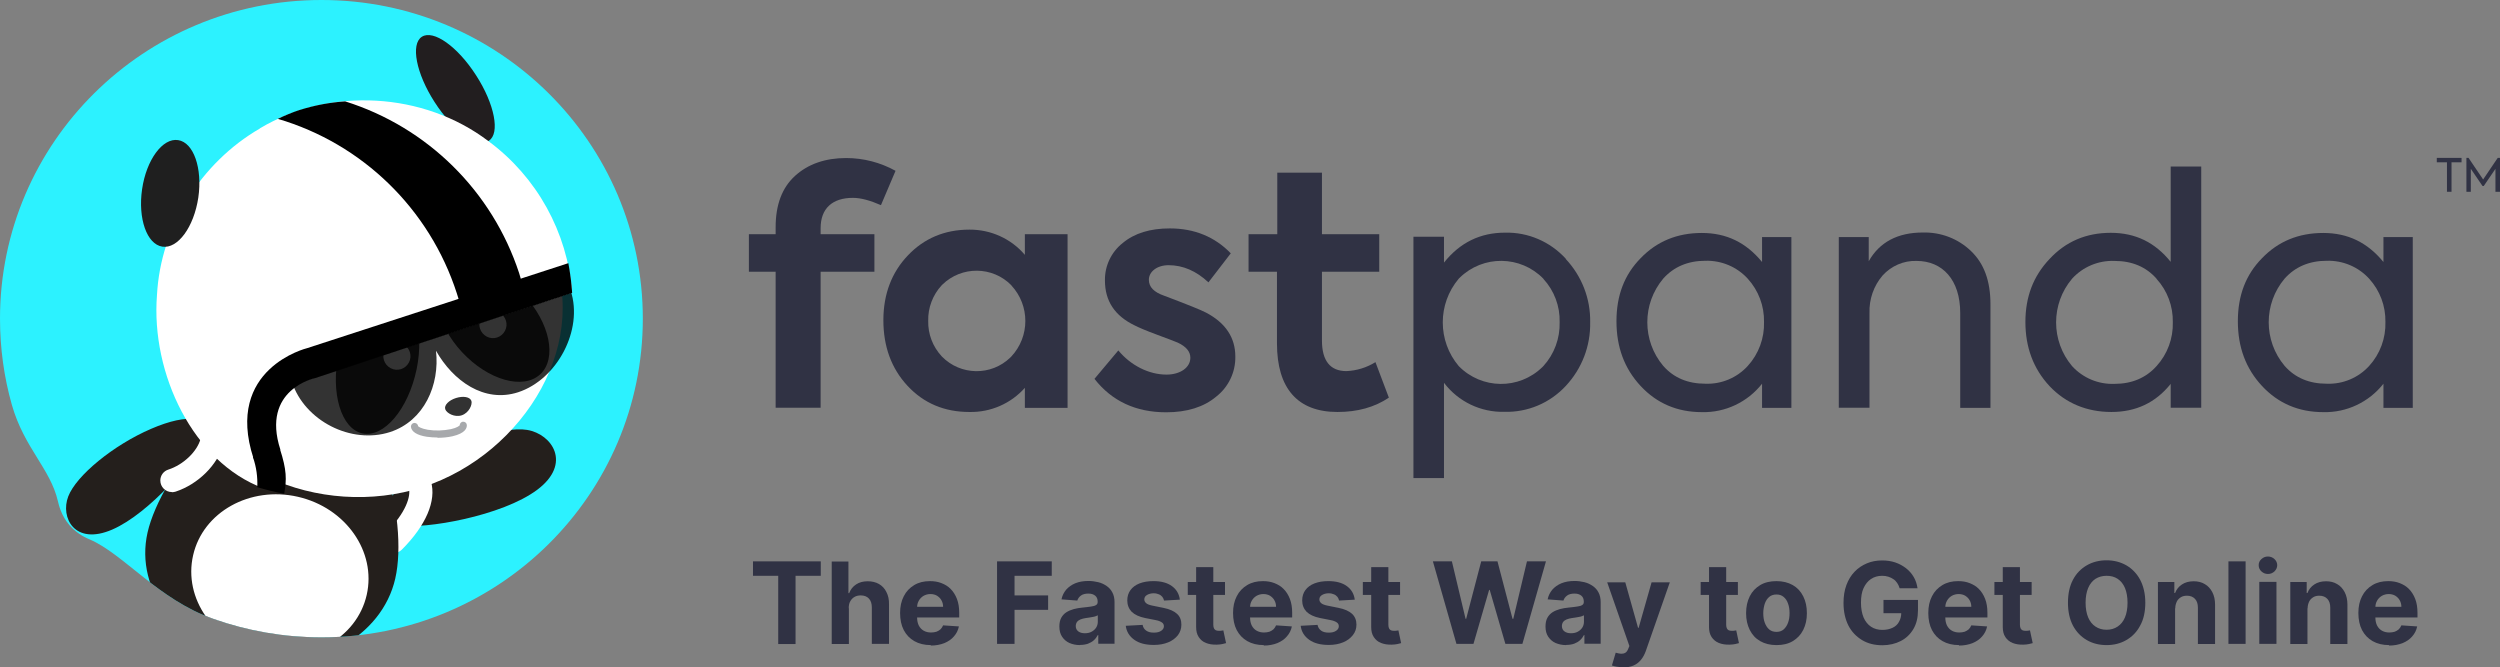 <?xml version="1.0" encoding="UTF-8"?>
<svg id="katman_2" data-name="katman 2" xmlns="http://www.w3.org/2000/svg" xmlns:xlink="http://www.w3.org/1999/xlink" viewBox="0 0 164.51 43.9">
  <rect x="0" y="0" width="164.51" height="43.9" fill="#808080" stroke="none"/>
  <defs>
    <clipPath id="clippath">
      <path d="M21.15,0c11.68,0,21.15,9.39,21.15,20.97s-9.47,20.97-21.15,20.97c-2.49,0-4.88-.43-7.09-1.21-3.65-1.29-5.92-4.27-8.15-5.23-.19-.08-.8-.33-1.32-.92-.57-.65-.72-1.36-.78-1.6-.5-2.15-2.22-3.5-3.03-6.34-.51-1.8-.78-3.71-.78-5.67C0,9.39,9.47,0,21.15,0Z" fill="#2cf2ff"/>
    </clipPath>
    <clipPath id="clippath-1">
      <rect x="-.49" y="41.76" width="13.86" height="21.4" fill="none"/>
    </clipPath>
    <clipPath id="clippath-2">
      <rect x="7.29" y="38.25" width="6.75" height="6.85" fill="none"/>
    </clipPath>
    <clipPath id="clippath-3">
      <rect x="19.2" y="7.22" width="12.12" height="12.12" fill="none"/>
    </clipPath>
    <clipPath id="clippath-4">
      <rect x="19.19" y="19.15" width="18.58" height="9.5" fill="none"/>
    </clipPath>
  </defs>
  <g id="katman_1" data-name="katman 1">
    <g>
      <g id="Group_10998" data-name="Group 10998">
        <g id="Group_11019" data-name="Group 11019">
          <g>
            <path d="M21.15,0c11.68,0,21.15,9.39,21.15,20.97s-9.47,20.97-21.15,20.97c-2.49,0-4.88-.43-7.09-1.21-3.65-1.29-5.92-4.27-8.15-5.23-.19-.08-.8-.33-1.32-.92-.57-.65-.72-1.36-.78-1.6-.5-2.15-2.22-3.5-3.03-6.34-.51-1.8-.78-3.71-.78-5.67C0,9.39,9.47,0,21.15,0Z" fill="#2cf2ff"/>
            <g clip-path="url(#clippath)">
              <g id="Group_11012" data-name="Group 11012">
                <g id="Group_11002" data-name="Group 11002" isolation="isolate" opacity=".75">
                  <g id="Group_11001" data-name="Group 11001">
                    <g clip-path="url(#clippath-1)">
                      <g id="Group_11000" data-name="Group 11000">
                        <path id="Path_285" data-name="Path 285" d="M4.85,44.08C3.72,46.18-.49,63.16-.49,63.16c0,0,12.25-13.12,13.38-15.21s.24-4.65-1.98-5.72c-2.22-1.07-4.93-.23-6.06,1.86" fill="#e9afaf"/>
                      </g>
                    </g>
                  </g>
                </g>
                <path id="Path_286" data-name="Path 286" d="M26.31,34.57c-1.63-.27-1.08-1.89,1.24-3.63s5.51-2.92,7.14-2.65,2.97,2.21.66,3.94c-2.31,1.73-7.41,2.61-9.04,2.34" fill="#241f1c"/>
                <g id="Group_11005" data-name="Group 11005" isolation="isolate" opacity=".44">
                  <g id="Group_11004" data-name="Group 11004">
                    <g clip-path="url(#clippath-2)">
                      <g id="Group_11003" data-name="Group 11003">
                        <path id="Path_287" data-name="Path 287" d="M14.04,39.97l-4.04-1.72s-1.36,1.22-2.71,4.44c2.18,3.11,5.43,2.31,5.43,2.31,1.37-3.15,1.33-5.03,1.33-5.03"/>
                      </g>
                    </g>
                  </g>
                </g>
                <path id="Path_288" data-name="Path 288" d="M25.91,36.39c-.42,0-.76-.34-.76-.76,0-.2.08-.4.22-.54,1.37-1.37,1.68-2.46,1.53-2.98-.03-.09-.11-.37-.57-.47-.41-.09-.67-.5-.58-.91s.5-.67.91-.58h0c.81.15,1.47.74,1.7,1.53.37,1.27-.33,2.9-1.92,4.49-.14.14-.34.22-.54.22" fill="#fff"/>
                <path id="Path_289" data-name="Path 289" d="M26.01,38.07c-.87,3.83-5.23,6.25-9.73,5.42-4.5-.84-7.44-4.62-6.57-8.45.87-3.83,6.25-10.7,10.75-9.86,4.5.84,6.43,9.06,5.55,12.89" fill="#241f1c"/>
                <path id="Path_290" data-name="Path 290" d="M17.23,42.99c-3.15-.72-5.18-3.61-4.52-6.46.65-2.84,3.74-4.56,6.89-3.84s5.18,3.61,4.53,6.46-3.73,4.56-6.89,3.84" fill="#fff"/>
                <path id="Path_291" data-name="Path 291" d="M13.45,28.79c.54-1.39-1.04-1.64-3.51-.57-2.48,1.07-4.92,3.07-5.45,4.45s.41,3.25,2.89,2.18,5.54-4.68,6.08-6.06" fill="#241f1c"/>
                <path id="Path_292" data-name="Path 292" d="M11.31,32.38c-.42,0-.76-.34-.76-.76,0-.33.21-.62.53-.72.99-.32,1.9-1.19,2.12-2.03.12-.35.04-.74-.21-1.01-.28-.31-.26-.79.05-1.08.31-.28.79-.26,1.08.05.6.66.81,1.58.56,2.43-.36,1.33-1.64,2.6-3.12,3.09-.08.02-.16.04-.24.04" fill="#fff"/>
                <g id="Group_11008" data-name="Group 11008" isolation="isolate" opacity=".99">
                  <g id="Group_11007" data-name="Group 11007">
                    <g clip-path="url(#clippath-3)">
                      <g id="Group_11006" data-name="Group 11006">
                        <path id="Path_293" data-name="Path 293" d="M20.99,8.98c2.37-2.36,6.21-2.34,8.57.03,2.36,2.37,2.34,6.21-.03,8.57-2.37,2.36-6.21,2.34-8.57-.03-2.36-2.37-2.34-6.21.03-8.57" fill="#fff"/>
                      </g>
                    </g>
                  </g>
                </g>
                <path id="Path_294" data-name="Path 294" d="M28.6,6.72c-1.22-1.89-1.59-3.82-.84-4.3.76-.49,2.36.65,3.57,2.54,1.22,1.89,1.59,3.82.84,4.3s-2.36-.65-3.57-2.54" fill="#221e1f"/>
                <path id="Path_295" data-name="Path 295" d="M36.02,16.03c3.15,6.26-1.5,13.84-8.19,16.02-6.69,2.18-15.09-1.17-16.03-8.12-.94-7,1.5-13.84,8.19-16.02,6.69-2.18,12.85,1.79,16.03,8.12" fill="#fff"/>
                <path id="Path_296" data-name="Path 296" d="M31.02,26.37c.08.26-.16.8-.64.96-.47.15-.99-.14-1.08-.4s.23-.59.71-.74.92-.07,1.01.19h0Z" fill="#323232"/>
                <path id="Path_297" data-name="Path 297" d="M27.41,24.32c-.55,2.61-2.14,4.49-3.55,4.2s-2.12-2.65-1.58-5.27c.55-2.61,2.14-4.49,3.55-4.19,1.42.3,2.12,2.65,1.58,5.27" fill="#323232"/>
                <path id="Path_298" data-name="Path 298" d="M30.41,23.18c-1.72-1.85-2.2-4.19-1.08-5.23s3.42-.39,5.14,1.45,2.2,4.19,1.08,5.23-3.42.39-5.14-1.45" fill="#323232"/>
                <path id="Path_299" data-name="Path 299" d="M32.85,20.57c.44.23.61.77.38,1.2-.23.44-.77.61-1.2.38-.44-.23-.61-.76-.39-1.2.23-.44.77-.61,1.21-.39,0,0,0,0,0,0" fill="#fff"/>
                <path id="Path_300" data-name="Path 300" d="M26.53,22.65c.44.23.61.77.38,1.2-.23.44-.77.61-1.2.38-.44-.23-.61-.76-.39-1.2.23-.44.77-.61,1.21-.39,0,0,0,0,0,0" fill="#fff"/>
                <g id="Group_11011" data-name="Group 11011" isolation="isolate" opacity=".8">
                  <g id="Group_11010" data-name="Group 11010">
                    <g clip-path="url(#clippath-4)">
                      <g id="Group_11009" data-name="Group 11009">
                        <path id="Path_301" data-name="Path 301" d="M37.56,19.15c.83,2.56-.9,5.82-3.46,6.66-2.24.73-4.29-.75-5.41-2.73.26,2.25-.78,4.62-3.02,5.35-2.56.83-5.63-.74-6.46-3.3l9.08-2.96.2-.06,9.08-2.96h0Z"/>
                      </g>
                    </g>
                  </g>
                </g>
                <path id="Path_302" data-name="Path 302" d="M17.11,8.44c4.59-2.73,10.76-2.39,15.02.84,3.2,2.36,5.21,6,5.52,9.96l-20.73,6.84c.16,2.08.23,3.96.39,6.04-4.57-1.7-7.39-7.51-6.98-12.71.24-4.49,2.89-8.71,6.78-10.96" fill="#fff"/>
                <path id="Path_303" data-name="Path 303" d="M19.71,7.24c.98-.31,1.98-.5,3-.57,5.42,1.7,9.68,5.91,11.45,11.3.24.76.56,2.01.54,2.18l-4.08,1.33c-.14-.74-.32-1.46-.56-2.18-1.79-5.54-6.2-9.84-11.78-11.48.46-.22.94-.42,1.42-.58h0Z"/>
                <path id="Path_304" data-name="Path 304" d="M37.39,17.32l-17.18,5.59s-5.46,1.33-3.53,7.25l1.77-.57c-1.29-3.98,2.29-4.71,2.29-4.71l16.91-5.61c-.04-.65-.13-1.31-.25-1.95"/>
                <path id="Path_305" data-name="Path 305" d="M16.65,30.1s1.01-1.13,1.77-.56c.45,1.39.45,2.02.28,2.95-.6-.11-1.19-.26-1.77-.43.03-.67-.06-1.33-.28-1.96"/>
                <path id="Path_306" data-name="Path 306" d="M27.28,28.05c.01.19.33.36.84.44.53.08,1.08.06,1.6-.05.49-.11.78-.3.77-.49" fill="#fff"/>
                <path id="Path_307" data-name="Path 307" d="M28.79,28.79c-.24,0-.47-.02-.71-.05-.65-.1-1.01-.34-1.04-.66,0-.13.09-.24.22-.25.13,0,.24.08.25.21.03.04.19.16.64.24.5.08,1.02.06,1.52-.04.41-.09.55-.22.58-.25,0-.13.1-.24.23-.24.13,0,.23.09.24.22.01.19-.09.54-.95.74-.32.07-.65.1-.98.1" fill="#a7a9ac"/>
                <path id="Path_308" data-name="Path 308" d="M13.05,13c-.29,1.94-1.35,3.39-2.37,3.23s-1.61-1.85-1.33-3.78,1.35-3.39,2.37-3.23c1.02.15,1.61,1.85,1.33,3.78" fill="#1f1f1f"/>
              </g>
            </g>
          </g>
        </g>
        <g id="Group_11020" data-name="Group 11020">
          <g id="Group_11019-2" data-name="Group 11019-2">
            <path id="Path_309" data-name="Path 309" d="M54,15.01v.4h3.54v2.47h-3.54v8.95h-2.96v-8.95h-1.76v-2.47h1.76v-.46c0-1.47.42-2.6,1.28-3.38.86-.78,1.99-1.17,3.36-1.17,1.14,0,2.25.29,3.25.84l-.96,2.26c-.71-.31-1.32-.48-1.85-.48-1.36,0-2.12.71-2.12,1.99" fill="#303244"/>
            <path id="Path_310" data-name="Path 310" d="M67.44,15.41h2.81v11.43h-2.81v-1.32c-.92,1.04-2.26,1.62-3.65,1.59-1.64,0-3-.57-4.07-1.72s-1.59-2.6-1.59-4.32.55-3.15,1.61-4.26c1.07-1.13,2.43-1.7,4.05-1.7,1.4-.01,2.74.59,3.65,1.66v-1.36ZM66.56,18.78c-1.24-1.27-3.28-1.29-4.55-.05-.02.02-.03.03-.05.05-.58.63-.9,1.47-.88,2.33-.02.87.3,1.71.9,2.35,1.23,1.26,3.25,1.29,4.51.06.02-.02.04-.04.06-.06,1.23-1.32,1.23-3.36,0-4.68" fill="#303244"/>
            <path id="Path_311" data-name="Path 311" d="M72.02,24.93l1.57-1.87c.82.99,2.01,1.59,3.17,1.59.9,0,1.57-.46,1.57-1.11,0-.4-.27-.73-.82-.99-.19-.08-.63-.25-1.36-.52s-1.22-.48-1.47-.61c-1.32-.63-1.97-1.61-1.97-2.96-.02-.96.42-1.88,1.17-2.47.78-.65,1.82-.96,3.1-.96,1.61,0,2.96.55,4.01,1.64l-1.47,1.91c-.8-.75-1.68-1.13-2.62-1.13-.78,0-1.3.44-1.3.96,0,.48.34.82,1.01,1.05,1.51.57,2.43.94,2.75,1.11,1.28.67,1.93,1.64,1.93,2.89.02,1.03-.45,2.01-1.26,2.64-.82.69-1.93,1.03-3.29,1.03-1.99,0-3.57-.73-4.72-2.2" fill="#303244"/>
            <path id="Path_312" data-name="Path 312" d="M91.39,26.17c-.94.63-2.06.94-3.38.94-2.62,0-3.98-1.55-3.98-4.51v-4.72h-1.87v-2.47h1.89v-4.05h2.94v4.05h3.77v2.47h-3.77v4.53c0,1.34.55,2.01,1.61,2.01.68-.03,1.33-.23,1.91-.59l.88,2.33Z" fill="#303244"/>
            <path id="Path_313" data-name="Path 313" d="M103.03,17.04c1.06,1.13,1.64,2.62,1.61,4.17.03,1.56-.55,3.06-1.61,4.19-1.04,1.12-2.5,1.74-4.03,1.7-1.56.04-3.04-.67-3.98-1.91v6.27h-2.01v-15.88h2.01v1.7c1.05-1.32,2.39-1.97,4.01-1.97,1.52-.04,2.98.59,4.01,1.72M101.56,18.34c-1.5-1.54-3.97-1.57-5.51-.06-.02.02-.04.04-.06.06-1.4,1.66-1.4,4.09,0,5.75,1.51,1.54,3.97,1.57,5.51.06.02-.02.04-.04.06-.06.72-.79,1.1-1.83,1.07-2.89.03-1.05-.36-2.08-1.07-2.85" fill="#303244"/>
            <path id="Path_314" data-name="Path 314" d="M115.95,15.6h1.93v11.24h-1.93v-1.59c-.95,1.21-2.42,1.91-3.96,1.87-1.61,0-2.96-.57-4.03-1.72-1.07-1.15-1.59-2.56-1.59-4.26s.52-3.06,1.59-4.15c1.07-1.11,2.41-1.66,4.03-1.66s2.91.63,3.96,1.91v-1.64ZM115.01,18.34c-.71-.78-1.73-1.21-2.79-1.18-1.15,0-2.08.4-2.77,1.17-1.4,1.66-1.4,4.09,0,5.75.69.78,1.61,1.17,2.77,1.17,1.06.04,2.08-.39,2.79-1.17.72-.79,1.1-1.83,1.07-2.89.02-1.05-.36-2.07-1.07-2.85" fill="#303244"/>
            <path id="Path_315" data-name="Path 315" d="M121,26.84v-11.24h1.97v1.59c.71-1.26,1.91-1.89,3.56-1.89,1.18-.03,2.32.4,3.17,1.22.86.82,1.28,1.97,1.28,3.5v6.82h-1.99v-6.25c0-2.18-1.17-3.42-2.87-3.42-.85-.03-1.67.33-2.24.96-.59.69-.89,1.57-.86,2.47v6.23h-2.01Z" fill="#303244"/>
            <path id="Path_316" data-name="Path 316" d="M142.84,10.96h2.01v15.87h-2.01v-1.57c-.99,1.24-2.29,1.85-3.9,1.85s-3-.57-4.07-1.7c-1.07-1.15-1.59-2.56-1.59-4.22s.52-3.02,1.59-4.15c1.07-1.15,2.41-1.72,4.03-1.72s2.91.63,3.94,1.91v-6.27ZM141.91,18.34c-.69-.78-1.61-1.17-2.77-1.17-1.06-.04-2.08.39-2.79,1.17-1.4,1.66-1.4,4.09,0,5.75.71.78,1.73,1.21,2.79,1.17,1.15,0,2.08-.4,2.77-1.17.72-.79,1.1-1.83,1.07-2.89.02-1.05-.36-2.07-1.07-2.85" fill="#303244"/>
            <path id="Path_317" data-name="Path 317" d="M156.84,15.6h1.93v11.24h-1.93v-1.59c-.95,1.21-2.42,1.91-3.96,1.87-1.61,0-2.96-.57-4.03-1.72-1.07-1.15-1.59-2.56-1.59-4.26s.52-3.06,1.59-4.15c1.07-1.11,2.41-1.66,4.03-1.66s2.91.63,3.96,1.91v-1.64ZM155.9,18.34c-.71-.78-1.73-1.21-2.79-1.18-1.15,0-2.08.4-2.77,1.17-1.4,1.66-1.4,4.09,0,5.75.69.78,1.61,1.17,2.77,1.17,1.06.04,2.08-.39,2.79-1.17.72-.79,1.1-1.83,1.07-2.89.02-1.05-.36-2.07-1.07-2.85" fill="#303244"/>
            <path id="Path_318" data-name="Path 318" d="M161.01,10.68h-.66v-.29h1.63v.29h-.66v1.94h-.3v-1.94Z" fill="#303244"/>
            <path id="Path_319" data-name="Path 319" d="M162.3,12.62v-2.23h.14l.96,1.42.96-1.42h.15v2.23h-.3v-1.51l-.77,1.13h-.08l-.77-1.13v1.51h-.3Z" fill="#303244"/>
          </g>
        </g>
      </g>
      <g>
        <path d="M49.55,37.89v-.95h4.46v.95h-1.66v4.49h-1.14v-4.49h-1.66Z" fill="#303244"/>
        <path d="M55.86,40.02v2.36h-1.13v-5.43h1.1v2.08h.05c.09-.24.24-.43.45-.57.21-.14.46-.21.77-.21.28,0,.53.06.74.18.21.12.38.3.49.53.12.23.18.5.17.82v2.59h-1.13v-2.39c0-.25-.06-.45-.19-.59-.13-.14-.31-.21-.54-.21-.15,0-.29.03-.41.1-.12.07-.21.16-.28.29-.07.12-.1.27-.1.45Z" fill="#303244"/>
        <path d="M61.25,42.45c-.42,0-.78-.09-1.08-.26-.3-.17-.53-.41-.7-.73-.16-.31-.24-.69-.24-1.12s.08-.79.24-1.1c.16-.32.39-.56.69-.74.3-.18.64-.26,1.04-.26.27,0,.52.04.75.13.23.09.44.21.61.39.17.17.31.39.41.65.1.26.15.56.15.91v.31h-3.44v-.7h2.38c0-.16-.04-.31-.11-.43-.07-.13-.17-.22-.29-.3-.12-.07-.27-.11-.43-.11s-.32.04-.46.12c-.13.08-.23.18-.31.32s-.11.28-.11.44v.67c0,.2.04.38.11.52.08.15.18.26.32.34.14.08.3.12.49.12.13,0,.24-.02.35-.05.1-.04.19-.09.27-.16.07-.07.13-.16.17-.26l1.04.07c-.05.25-.16.47-.33.66-.16.19-.37.33-.63.44-.26.1-.55.16-.89.16Z" fill="#303244"/>
        <path d="M65.61,42.37v-5.43h3.6v.95h-2.45v1.29h2.21v.95h-2.21v2.24h-1.15Z" fill="#303244"/>
        <path d="M71.07,42.45c-.26,0-.49-.05-.7-.14-.2-.09-.36-.23-.48-.41-.12-.18-.18-.4-.18-.67,0-.23.04-.42.12-.57.08-.15.2-.28.34-.37.14-.09.31-.16.49-.21.18-.05.38-.08.58-.1.24-.02.43-.05.57-.07.15-.02.25-.05.32-.1.07-.04.1-.11.1-.2v-.02c0-.17-.05-.3-.16-.39-.11-.09-.25-.14-.45-.14-.2,0-.37.04-.49.13-.12.09-.2.2-.24.33l-1.04-.08c.05-.25.16-.46.31-.64.16-.18.36-.32.6-.42.25-.1.53-.15.86-.15.23,0,.44.03.65.08.21.05.39.14.55.25s.29.25.38.43c.09.17.14.38.14.62v2.75h-1.07v-.57h-.03c-.07.13-.15.24-.26.34-.11.1-.24.17-.39.23-.15.05-.33.08-.53.08ZM71.39,41.67c.17,0,.31-.03.44-.1s.23-.16.3-.27c.07-.11.11-.24.11-.38v-.43s-.08.04-.14.06c-.06.02-.13.04-.21.05-.08.02-.15.03-.23.04s-.14.02-.21.03c-.13.02-.25.05-.35.09-.1.04-.18.1-.23.17-.05.07-.08.16-.08.27,0,.15.06.27.17.35.11.08.25.12.43.12Z" fill="#303244"/>
        <path d="M77.63,39.46l-1.03.06c-.02-.09-.06-.17-.11-.24-.06-.07-.13-.13-.23-.17-.09-.04-.21-.07-.34-.07-.17,0-.32.04-.44.11-.12.07-.18.17-.18.29,0,.1.04.18.12.25.08.07.21.12.4.16l.74.15c.4.08.69.21.89.39.2.18.29.42.29.71,0,.27-.08.5-.23.7-.16.2-.37.36-.64.47s-.58.17-.94.17c-.54,0-.97-.11-1.29-.34s-.51-.53-.56-.92l1.11-.06c.03.17.11.29.24.38.13.09.29.13.5.13s.36-.04.48-.12.18-.18.18-.3c0-.1-.04-.19-.13-.25s-.22-.12-.39-.15l-.71-.14c-.4-.08-.69-.22-.89-.41-.19-.2-.29-.45-.29-.75,0-.26.07-.49.21-.68.14-.19.34-.34.6-.44s.56-.15.91-.15c.51,0,.92.11,1.22.33s.47.51.52.89Z" fill="#303244"/>
        <path d="M80.61,38.3v.85h-2.45v-.85h2.45ZM78.71,37.32h1.13v3.8c0,.1.02.18.05.24s.08.1.13.12c.06.02.12.03.2.03.05,0,.11,0,.16-.01.05,0,.09-.02.12-.02l.18.84c-.06.02-.14.04-.24.06-.1.02-.23.04-.37.04-.27.01-.51-.03-.71-.11-.21-.08-.36-.21-.48-.39s-.17-.4-.17-.66v-3.95Z" fill="#303244"/>
        <path d="M83.16,42.45c-.42,0-.78-.09-1.08-.26-.3-.17-.53-.41-.7-.73-.16-.31-.24-.69-.24-1.12s.08-.79.24-1.1c.16-.32.39-.56.69-.74.3-.18.64-.26,1.04-.26.27,0,.52.04.75.13.23.09.44.21.61.39.17.17.31.39.41.65.1.26.15.56.15.91v.31h-3.44v-.7h2.38c0-.16-.04-.31-.11-.43-.07-.13-.17-.22-.29-.3-.12-.07-.27-.11-.43-.11s-.32.04-.46.12c-.13.08-.23.18-.31.32s-.11.28-.11.44v.67c0,.2.04.38.11.52.08.15.18.26.32.34.14.08.3.12.49.12.13,0,.24-.02.35-.05.1-.04.19-.09.27-.16.07-.07.13-.16.17-.26l1.04.07c-.05.25-.16.47-.33.66-.16.19-.37.33-.63.44-.26.1-.55.16-.89.16Z" fill="#303244"/>
        <path d="M89.16,39.46l-1.04.06c-.02-.09-.06-.17-.11-.24-.06-.07-.13-.13-.23-.17-.09-.04-.21-.07-.34-.07-.17,0-.32.04-.44.11s-.18.17-.18.29c0,.1.04.18.12.25s.21.12.4.16l.74.15c.4.08.69.21.89.39.19.18.29.42.29.71,0,.27-.08.5-.24.7-.16.2-.37.36-.64.47s-.58.17-.94.17c-.54,0-.97-.11-1.29-.34-.32-.23-.51-.53-.56-.92l1.11-.06c.03.17.12.29.24.38s.29.13.5.13.36-.04.48-.12c.12-.08.18-.18.18-.3,0-.1-.04-.19-.13-.25s-.22-.12-.39-.15l-.71-.14c-.4-.08-.69-.22-.89-.41-.19-.2-.29-.45-.29-.75,0-.26.07-.49.21-.68.14-.19.34-.34.6-.44.26-.1.56-.15.91-.15.51,0,.92.11,1.22.33.3.22.47.51.52.89Z" fill="#303244"/>
        <path d="M92.13,38.3v.85h-2.45v-.85h2.45ZM90.23,37.32h1.13v3.8c0,.1.02.18.05.24s.08.1.13.12c.06.02.12.03.2.03.05,0,.11,0,.16-.01.05,0,.09-.02.12-.02l.18.84c-.06.02-.14.04-.24.06-.1.02-.23.04-.37.04-.27.01-.51-.03-.71-.11-.21-.08-.36-.21-.48-.39s-.17-.4-.17-.66v-3.95Z" fill="#303244"/>
        <path d="M95.84,42.37l-1.55-5.43h1.25l.9,3.78h.04l.99-3.78h1.07l.99,3.78h.05l.9-3.78h1.25l-1.55,5.43h-1.12l-1.03-3.55h-.04l-1.03,3.55h-1.12Z" fill="#303244"/>
        <path d="M103.06,42.45c-.26,0-.49-.05-.7-.14-.2-.09-.36-.23-.48-.41-.12-.18-.18-.4-.18-.67,0-.23.04-.42.12-.57.08-.15.2-.28.34-.37.14-.09.31-.16.49-.21.18-.05.38-.08.58-.1.24-.02.43-.05.57-.07.15-.02.25-.05.32-.1.07-.04.1-.11.1-.2v-.02c0-.17-.05-.3-.16-.39-.11-.09-.25-.14-.45-.14-.2,0-.37.04-.49.13-.12.09-.2.2-.24.33l-1.04-.08c.05-.25.16-.46.31-.64.16-.18.36-.32.6-.42.25-.1.53-.15.86-.15.23,0,.44.03.65.08.21.05.39.14.55.25s.29.25.38.43c.09.17.14.38.14.62v2.75h-1.07v-.57h-.03c-.07.13-.15.24-.26.34-.11.1-.24.17-.39.23-.15.05-.33.08-.53.08ZM103.38,41.67c.17,0,.31-.03.44-.1s.23-.16.3-.27c.07-.11.11-.24.11-.38v-.43s-.08.04-.14.06c-.06.02-.13.04-.21.05-.08.02-.15.03-.23.04s-.14.02-.21.03c-.13.02-.25.05-.35.09-.1.04-.18.1-.23.17-.05.07-.08.16-.08.27,0,.15.06.27.17.35.11.08.25.12.43.12Z" fill="#303244"/>
        <path d="M106.78,43.9c-.14,0-.28-.01-.4-.03-.12-.02-.23-.05-.31-.08l.25-.84c.13.04.25.06.36.07.11,0,.2-.02.28-.07.08-.05.14-.14.19-.27l.07-.17-1.46-4.19h1.19l.84,2.99h.04l.85-2.99h1.2l-1.58,4.52c-.08.22-.18.41-.31.57-.13.16-.29.29-.49.38-.2.09-.44.13-.72.13Z" fill="#303244"/>
        <path d="M114.36,38.3v.85h-2.45v-.85h2.45ZM112.46,37.32h1.13v3.8c0,.1.02.18.05.24.03.06.08.1.13.12.06.02.12.03.2.03.05,0,.11,0,.16-.01.05,0,.09-.02.12-.02l.18.84c-.06.02-.14.04-.24.06-.1.02-.23.04-.37.04-.27.01-.51-.03-.71-.11s-.36-.21-.48-.39-.17-.4-.17-.66v-3.95Z" fill="#303244"/>
        <path d="M116.9,42.45c-.41,0-.77-.09-1.07-.26s-.53-.42-.69-.74c-.16-.32-.24-.68-.24-1.1s.08-.79.24-1.11c.16-.32.39-.56.69-.74s.66-.26,1.07-.26.77.09,1.07.26.53.42.69.74c.16.32.24.68.24,1.11s-.08.78-.24,1.1c-.16.32-.39.56-.69.74s-.66.26-1.07.26ZM116.9,41.58c.19,0,.34-.05.47-.16.12-.11.22-.25.29-.44s.1-.4.1-.63-.03-.45-.1-.63c-.06-.19-.16-.33-.29-.44-.13-.11-.28-.16-.47-.16s-.35.05-.48.16c-.13.11-.22.25-.29.44-.06.19-.1.4-.1.63s.03.45.1.63.16.33.29.44c.13.11.29.16.48.16Z" fill="#303244"/>
        <path d="M125,38.7c-.04-.13-.09-.24-.16-.34-.07-.1-.15-.19-.25-.25-.1-.07-.21-.12-.33-.16s-.26-.06-.41-.06c-.28,0-.52.07-.73.21-.21.14-.37.34-.49.6-.12.26-.17.58-.17.96s.06.7.17.97c.11.26.28.47.49.61.21.14.46.21.75.21.26,0,.48-.05.67-.14.19-.09.33-.22.42-.39.1-.17.15-.37.15-.6l.23.03h-1.4v-.87h2.27v.68c0,.48-.1.89-.3,1.23-.2.34-.48.61-.83.79s-.76.28-1.21.28c-.51,0-.96-.11-1.34-.34s-.69-.55-.9-.96c-.21-.42-.32-.91-.32-1.48,0-.44.06-.83.19-1.18.13-.35.31-.64.54-.88.23-.24.5-.42.81-.55s.64-.19,1-.19c.31,0,.59.04.86.13.27.09.5.22.71.38.21.16.38.36.51.58s.21.47.25.74h-1.17Z" fill="#303244"/>
        <path d="M128.91,42.45c-.42,0-.78-.09-1.08-.26-.3-.17-.53-.41-.7-.73-.16-.31-.24-.69-.24-1.12s.08-.79.24-1.1c.16-.32.39-.56.69-.74.3-.18.64-.26,1.04-.26.27,0,.52.04.75.13.23.09.44.21.61.39.17.17.31.39.41.65.1.26.15.56.15.91v.31h-3.44v-.7h2.38c0-.16-.04-.31-.11-.43-.07-.13-.17-.22-.29-.3-.12-.07-.27-.11-.43-.11s-.32.04-.46.12c-.13.08-.23.18-.31.32s-.11.28-.11.44v.67c0,.2.04.38.11.52.08.15.18.26.32.34.14.08.3.12.49.12.13,0,.24-.02.35-.05.1-.04.19-.09.27-.16.07-.07.13-.16.17-.26l1.04.07c-.05.25-.16.47-.33.66-.16.19-.37.33-.63.44-.26.1-.55.16-.89.16Z" fill="#303244"/>
        <path d="M133.69,38.3v.85h-2.45v-.85h2.45ZM131.79,37.32h1.13v3.8c0,.1.02.18.05.24.03.06.08.1.13.12.06.02.12.03.2.03.05,0,.11,0,.16-.01.05,0,.09-.02.12-.02l.18.84c-.06.02-.14.04-.24.06-.1.02-.23.04-.37.04-.27.01-.51-.03-.71-.11s-.36-.21-.48-.39-.17-.4-.17-.66v-3.95Z" fill="#303244"/>
        <path d="M141.17,39.66c0,.59-.11,1.1-.34,1.51-.22.42-.53.73-.91.95-.38.22-.82.33-1.3.33s-.92-.11-1.3-.33c-.38-.22-.69-.54-.91-.95-.22-.42-.33-.92-.33-1.51s.11-1.1.33-1.51c.22-.42.53-.73.91-.95.38-.22.82-.33,1.3-.33s.91.11,1.3.33c.38.22.69.54.91.95.22.42.34.92.34,1.51ZM140,39.66c0-.38-.06-.71-.17-.97s-.27-.46-.48-.6c-.21-.14-.45-.2-.73-.2s-.52.07-.73.2c-.21.14-.37.34-.48.6s-.17.59-.17.97.06.71.17.97c.11.26.27.46.48.6.21.14.45.21.73.21s.52-.07.73-.21c.21-.14.37-.34.48-.6.11-.26.17-.59.17-.97Z" fill="#303244"/>
        <path d="M143.13,40.02v2.36h-1.13v-4.08h1.08v.72h.05c.09-.24.24-.42.45-.56s.47-.21.77-.21c.28,0,.53.06.74.19.21.12.37.3.49.53.12.23.18.5.18.82v2.59h-1.13v-2.39c0-.25-.06-.44-.19-.58-.13-.14-.31-.21-.53-.21-.15,0-.29.03-.4.1s-.21.16-.27.29-.1.27-.1.45Z" fill="#303244"/>
        <path d="M147.77,36.94v5.43h-1.13v-5.43h1.13Z" fill="#303244"/>
        <path d="M149.24,37.77c-.17,0-.31-.06-.43-.17-.12-.11-.18-.25-.18-.41s.06-.29.18-.4c.12-.11.26-.17.43-.17s.31.06.43.17c.12.11.18.25.18.4s-.06.29-.18.41c-.12.11-.26.17-.43.17ZM148.67,42.37v-4.08h1.13v4.08h-1.13Z" fill="#303244"/>
        <path d="M151.84,40.02v2.36h-1.13v-4.08h1.08v.72h.05c.09-.24.24-.42.45-.56s.47-.21.77-.21c.28,0,.53.06.74.19.21.12.37.3.49.53.12.23.18.5.18.82v2.59h-1.13v-2.39c0-.25-.06-.44-.19-.58-.13-.14-.31-.21-.53-.21-.15,0-.29.03-.4.1s-.21.16-.27.29-.1.27-.1.45Z" fill="#303244"/>
        <path d="M157.21,42.45c-.42,0-.78-.09-1.08-.26-.3-.17-.53-.41-.7-.73-.16-.31-.24-.69-.24-1.12s.08-.79.24-1.1c.16-.32.39-.56.69-.74.3-.18.64-.26,1.04-.26.27,0,.52.04.75.13.23.09.44.21.61.39.17.17.31.39.41.65.1.26.15.56.15.91v.31h-3.44v-.7h2.38c0-.16-.04-.31-.11-.43-.07-.13-.17-.22-.29-.3-.12-.07-.27-.11-.43-.11s-.32.04-.46.12c-.13.08-.23.18-.31.32s-.11.28-.11.44v.67c0,.2.04.38.11.52.08.15.18.26.32.34.14.08.3.12.49.12.13,0,.24-.02.35-.05.1-.04.19-.09.27-.16.07-.07.13-.16.17-.26l1.04.07c-.05.25-.16.47-.33.66-.16.19-.37.33-.63.44-.26.1-.55.16-.89.16Z" fill="#303244"/>
      </g>
    </g>
  </g>
</svg>
